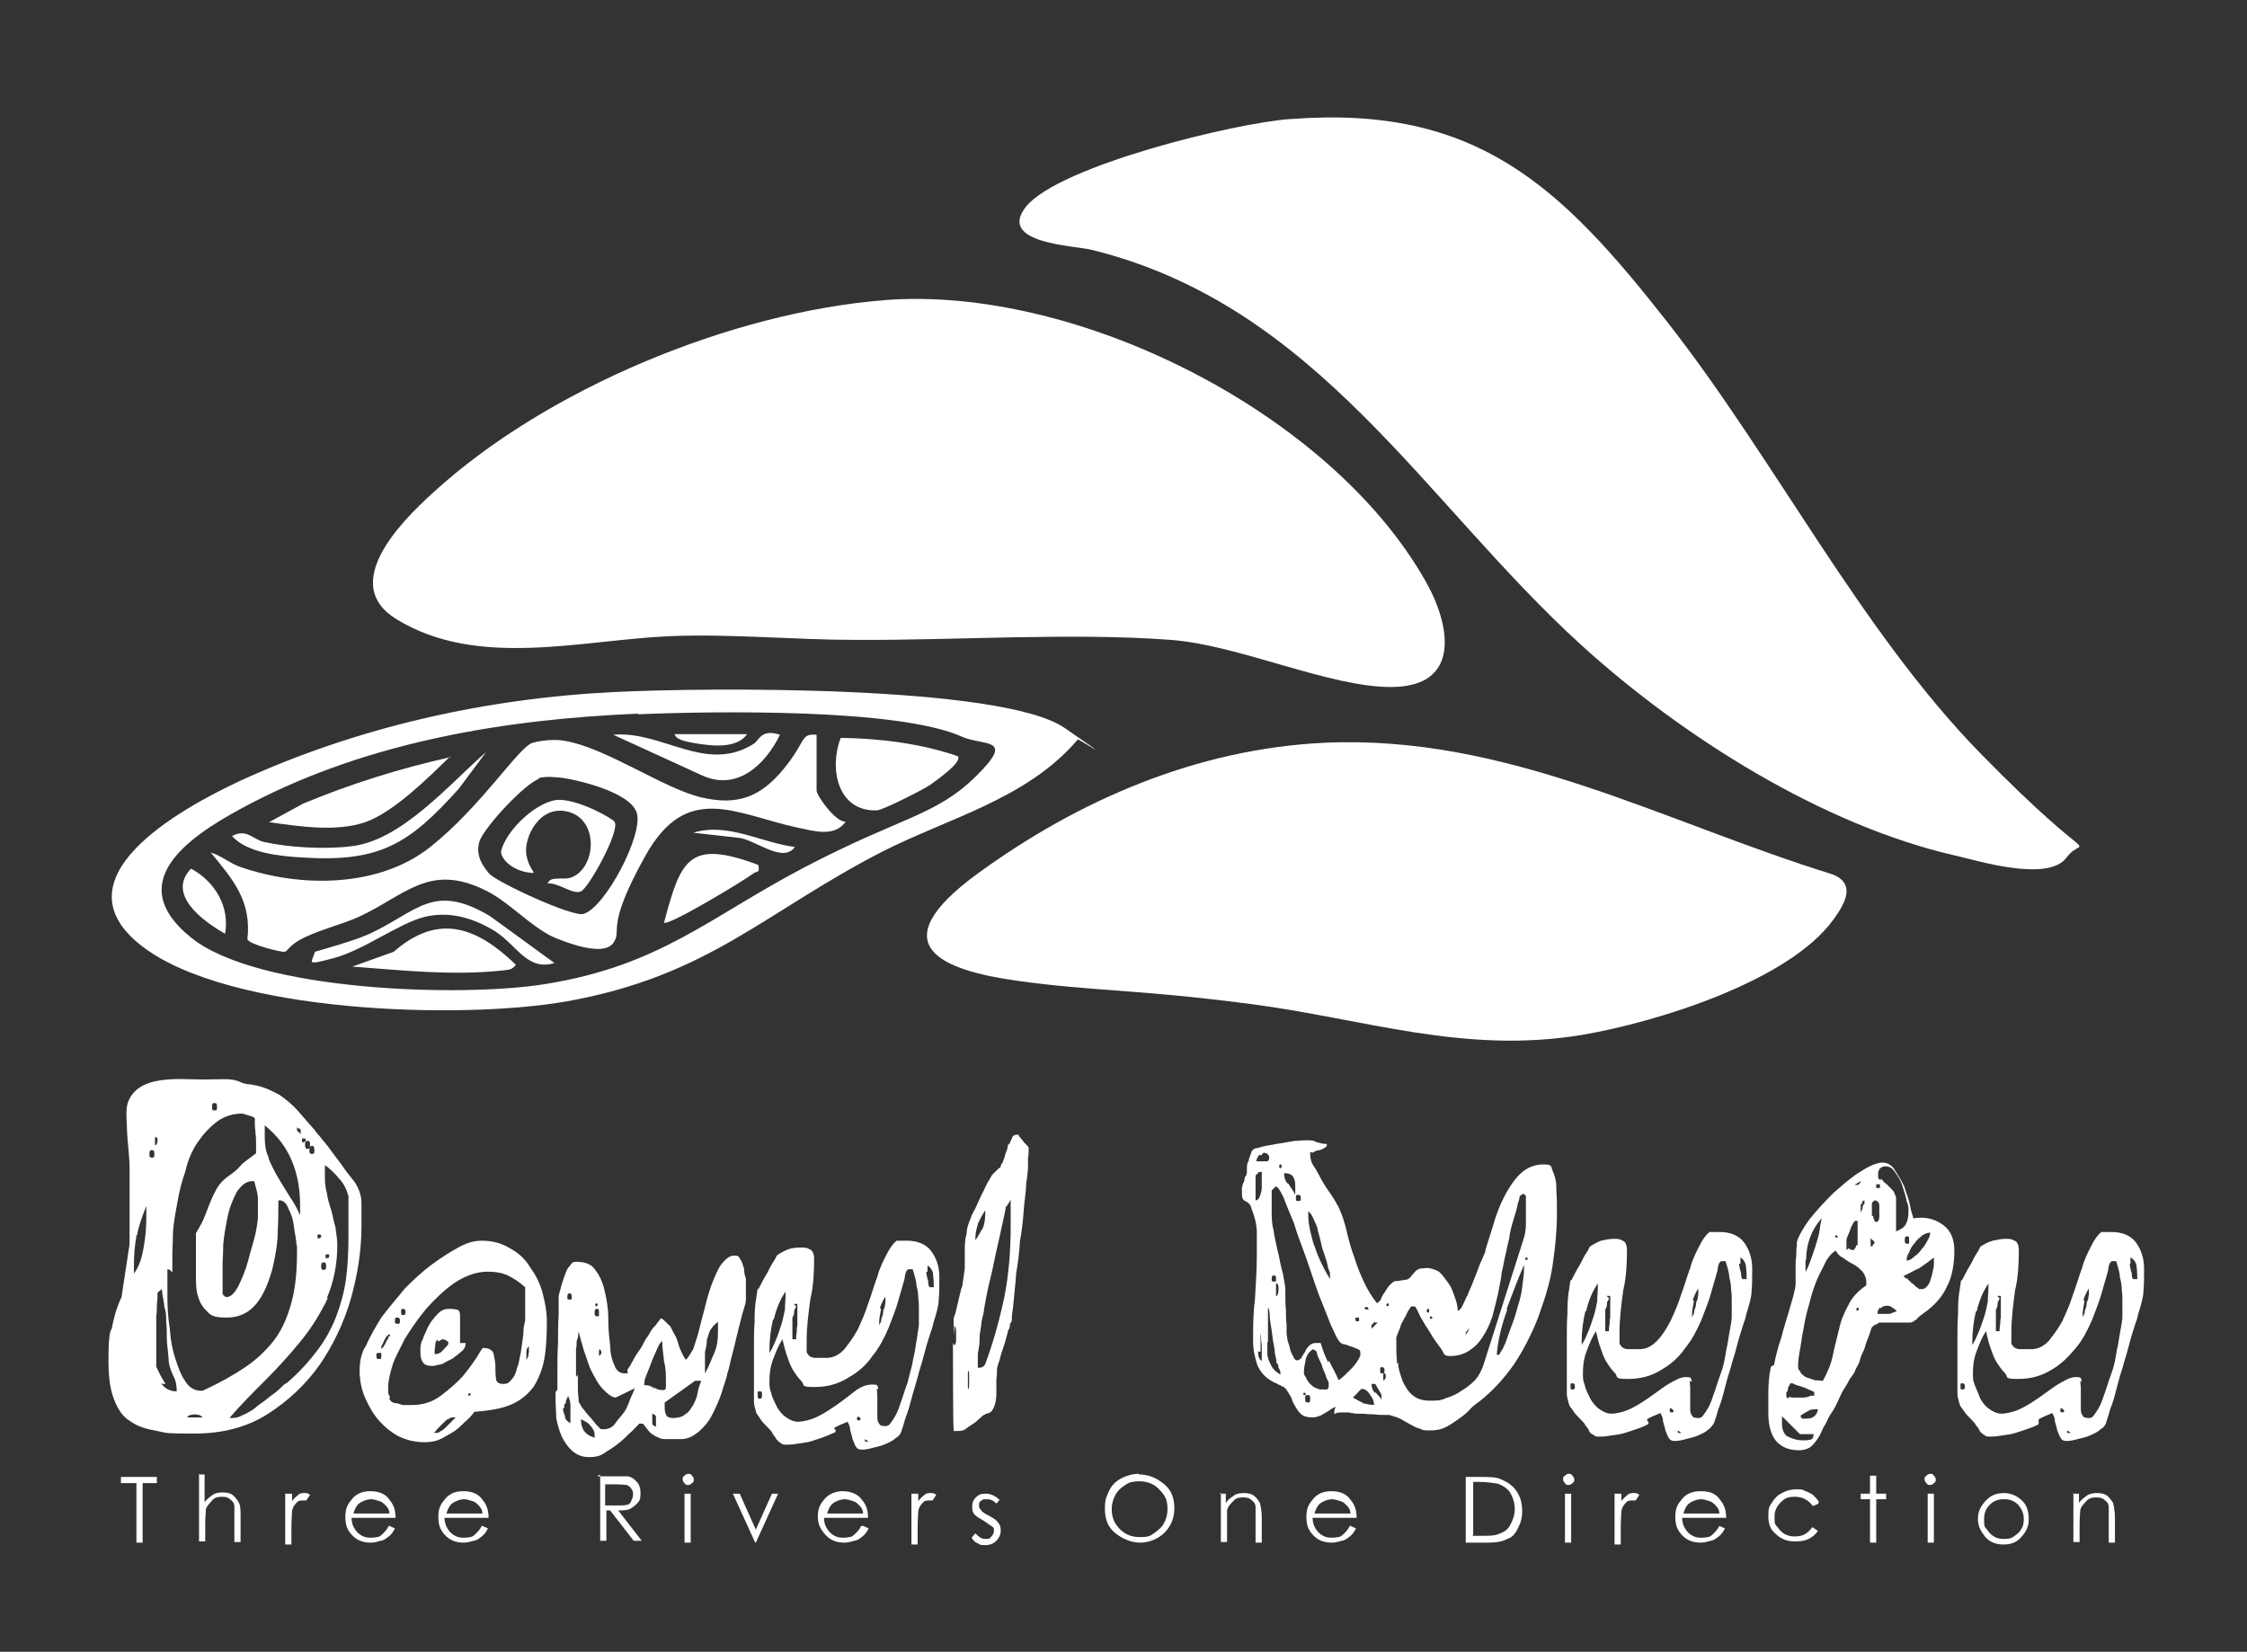 <?xml version="1.0" encoding="UTF-8"?>
<svg id="Layer_1" xmlns="http://www.w3.org/2000/svg" version="1.1" viewBox="0 0 362.4 266.4">
  <rect x="0" y="0" width="362.4" height="266.4" fill="#333333" stroke="none"/>
  <!-- Generator: Adobe Illustrator 29.0.0, SVG Export Plug-In . SVG Version: 2.1.0 Build 186)  -->
  <defs>
    <style>
      .st0 {
        fill: #fff;
      }
    </style>
  </defs>
  <path class="st0" d="M142.7,48.4c30.9-2.4,71.8,18.1,87.2,45.3,4,7,5.9,17-5.4,17.1-10,.1-24.7-6.8-35.7-7.6-16-1.2-34.6.1-50.9,0-9.8,0-19.9-1-29.8-.6-14.3.6-31,5.3-44.1-2.7-9.3-5.6.5-15.6,5.8-20.4,18.3-16.8,48.3-29.2,73-31.1Z"/>
  <path class="st0" d="M208.2,19.2c29.9-2.3,43.5,10.8,60.6,32.6,17.3,22,31.3,50,50.7,69.8s16.8,12.6,13.8,16.7-14.7.4-17.9-.3c-21.5-4.9-44.1-19.2-60.3-33.9-25.5-23.2-42.6-54.8-79-63.8-2.8-.7-15.4-1-10.6-7,5.4-6.6,33.8-13.5,42.6-14.1Z"/>
  <path class="st0" d="M213.5,119.8c29.5-1.4,54.8,12.8,82,21.2,3.9,1.5,2.1,4.7.2,7.3-7.2,10-28.7,16.6-40.5,18.6-19.2,3.2-35.1-2.6-53.7-5s-25-2-37.3-3.7-22.5-5.7-6.4-17.4,35.1-20,55.7-21Z"/>
  <path class="st0" d="M99.4,111.6c13.8-.7,62.1-1.2,72.3,5.8s1.5,1.2,2.1,1.9c-8.2,9.6-20.8,12.6-31.6,18.1-19,9.8-27.9,20-50.8,24.1-17,3-54.5,1.9-68.5-8.9s5.6-21.9,15.9-26.7c19-8.7,39.7-13.3,60.5-14.3ZM102.9,115.1c-21.4.9-43.2,4.5-62.3,14.4-8.4,4.4-21.7,12.1-9.8,21.7,10.7,8.7,43.8,9.7,57.2,7.5,18.6-3,26.4-10.8,41.9-18.9s21-8.2,27.5-14.6,1.3-4.8-2.3-6.4c-10.2-4.6-40.3-4.1-52.2-3.6Z"/>
  <path class="st0" d="M131.7,118.4v9.1c0,.8,3.1,5.2,4.7,5-1.8,2.6-5.2,1.5-7.7,1-10.1-2.2-17.9-7.5-24.6,4.5s-3.6,11.9-5.2,14.1-7.3,0-9.5-.9c-3.8-1.7-7.2-5.7-11.1-7.6-9.1-4.5-12.9.8-20.5,4.3-2.7,1.2-5.7,1.9-8.5,3.2s-2.8,2.3-3.4,2.4-5.7-1.2-6-2c.7-6.2-2.3-9.6-5.9-14,1.7.5,3,1.7,4.7,2.3,9.7,3.4,22.4,3.4,30.7-3.2s14.3-16.2,16.5-16.8,4.4-.5,5.3-.3c6.7,1.2,15.9,7.7,21.9,9.1,5.9,1.4,9.6-.1,13.3-4.6s2.6-5.7,5.3-5.5ZM87,125.6c-2.2.6-9.1,8-9.7,10.2s.5,3.8,1.6,5.1,13.3,7,15.2,6.5c3.5-1,9.7-12.8,8.6-16.3s-10.3-5.5-12.5-5.7-2.3-.1-3.4.1Z"/>
  <path class="st0" d="M154.5,122c.7,1-3.7,4-4.5,4.6-1.2.8-7.7,4.1-8.6,4.1-6.4.2-7.7-6.9-5.8-11.7,6.4.1,12.9.9,19,3Z"/>
  <path class="st0" d="M72.6,122c-3.5,3.4-9.1,9-13.7,10.6s-10.6.7-15.5,0l5.5-3c7.7-3.2,15.7-5.7,23.8-7.5Z"/>
  <path class="st0" d="M56.8,155.9l6.7-2.4c7.2-6.3,13.4-4,19.7,2.1-.6.8-1.1.8-2,.9-8.1.9-16.2,0-24.3-.6Z"/>
  <path class="st0" d="M122.3,139.5c.3,1.4-.3,1-.7,1.3-1.4,1.1-13.8,8.6-14.5,8,2.7-10.2,4-13.5,15.2-9.3Z"/>
  <path class="st0" d="M89.5,155.3c-4.5,1.4-6.1-2.9-9.8-5.2-3.5-2.1-7.3-3.2-11.3-2.2s-9.7,5.3-14.5,6.6-3.6.8-3.1-1c2.7-.8,6-1.7,8.6-2.8,7.9-3.6,10.4-8.5,19.7-2.9l10.3,7.5Z"/>
  <path class="st0" d="M121.5,120c1-.6,1.2-2.5,4.3-1.5-2.4,4.9-7,9.2-12.7,6.5l-14.2-6.5c7.9-.7,14.9,6.3,22.6,1.5Z"/>
  <path class="st0" d="M37.5,134.8c2.3-1.2,3.3.6,5.1,1,4,.9,9.8,1.2,13.9.7,8.2-.8,16-10.1,21.9-15.2l-4.4,5.9c-8,8.9-12.7,11.9-25.2,11.1-3.5-.2-9-.7-11.4-3.5Z"/>
  <path class="st0" d="M36.3,150.6c-3.5-2-9.5-6.3-5.5-10.5,3.8,2,6.3,6.1,5.5,10.5Z"/>
  <path class="st0" d="M128.2,136.6c-2,2.8-6.6-1.4-9.3-1.5l-7.1-.8c5.6-1.7,10.9,1.6,16.4,2.3Z"/>
  <path class="st0" d="M120.5,118.4c-1.7,2.4-5.7,1.9-8.2,1.5s-3.3-.8-3.5-1.5h11.7Z"/>
  <path class="st0" d="M88.4,142.4c.3-1.1,2.4-.5,3.5-.8,4.2-1.3,4.8-9.1,0-10.6s-7.5,4.1-7,6.9,2.2,3.1.2,2.8-4.1-1.7-4.3-3.3c.7-3.5,6.1-8.5,9.5-8.4s8.4,3,8.8,3.5c1,1.4-4,10.4-5.3,11.2s-3.8-1.5-5.6-1.2Z"/>
  <g>
    <g>
      <path class="st0" d="M19.5,239.2v-1h5.8v1h-2.3v9.6h-1v-9.6h-2.5Z"/>
      <path class="st0" d="M32,237.8h1v4.5c.4-.6.9-.9,1.3-1.2.4-.3,1-.4,1.6-.4s1.2.1,1.6.4c.4.3.7.7,1,1.2s.3,1.3.3,2.3v4.1h-1v-5.7c0-.6-.3-.9-.7-1.2-.3-.3-.7-.4-1.3-.4s-1.2.1-1.6.6-.9.9-1,1.5c0,.4-.1,1.2-.1,2.2v2.9h-1v-10.9h0Z"/>
      <path class="st0" d="M46.1,240.9h1v1.2c.3-.4.6-.7,1-1,.3-.3.7-.3,1-.3s.6,0,.9.3l-.6.9h-.6c-.3,0-.7,0-1,.4-.3.3-.6.7-.7,1.3,0,.4-.1,1.3-.1,2.8v2.6h-1v-7.9h0v-.3Z"/>
      <path class="st0" d="M62.8,246.1l.9.4c-.3.6-.6,1-1,1.3-.4.3-.7.6-1.3.7-.4.1-1,.3-1.6.3-1.3,0-2.3-.4-3.1-1.3s-1-1.7-1-2.9.3-1.9.9-2.6c.7-1,1.7-1.5,3.1-1.5s2.5.4,3.2,1.5c.6.7.9,1.6.9,2.8h-7.1c0,.9.3,1.6.9,2.3.6.6,1.3.9,2,.9s.7,0,1.2-.1c.4,0,.7-.3,1-.6.3-.3.6-.6.9-1.2h.3ZM62.8,244.1c0-.6-.3-1-.6-1.3-.3-.3-.6-.6-1-.7s-.9-.3-1.3-.3c-.7,0-1.5.3-2,.7-.4.3-.7.9-.9,1.6h5.8,0Z"/>
      <path class="st0" d="M77.8,246.1l.9.4c-.3.6-.6,1-1,1.3-.4.3-.7.6-1.3.7-.4.1-1,.3-1.6.3-1.3,0-2.3-.4-3.1-1.3s-1-1.7-1-2.9.3-1.9.9-2.6c.7-1,1.7-1.5,3.1-1.5s2.5.4,3.2,1.5c.6.7.9,1.6.9,2.8h-7.1c0,.9.3,1.6.9,2.3.6.6,1.3.9,2,.9s.7,0,1.2-.1c.4,0,.7-.3,1-.6.3-.3.6-.6.9-1.2h.3ZM77.8,244.1c0-.6-.3-1-.6-1.3-.3-.3-.6-.6-1-.7s-.9-.3-1.3-.3c-.7,0-1.5.3-2,.7-.4.3-.7.9-.9,1.6h5.8,0Z"/>
      <path class="st0" d="M96.4,238.1h4.7c.6,0,1.2.4,1.6.9.4.4.6,1,.6,1.7s0,1.2-.4,1.6c-.3.4-.7.7-1.2,1s-1.2.3-2,.3l3.8,4.9h-1.3l-3.8-4.9h-.6v4.9h-1v-10.6h-.3ZM97.6,239.2v3.6h1.9c.7,0,1.3,0,1.6-.1.3,0,.6-.3.7-.6.1-.3.3-.6.3-1s0-.7-.3-1c-.1-.3-.4-.4-.7-.6-.3,0-.9-.1-1.6-.1h-1.9Z"/>
      <path class="st0" d="M111,237.7c.3,0,.4,0,.6.3.1.1.3.3.3.6s0,.4-.3.6c-.1.1-.3.3-.6.3s-.4,0-.6-.3c-.1-.1-.3-.3-.3-.6s0-.4.3-.6c.1-.1.3-.3.6-.3ZM110.4,240.9h1v7.9h-1v-7.9Z"/>
      <path class="st0" d="M118.3,240.9h1l2.6,5.8,2.6-5.8h1l-3.6,7.9h-.1l-3.6-7.9h.1Z"/>
      <path class="st0" d="M139.2,246.1l.9.4c-.3.6-.6,1-1,1.3-.4.3-.7.6-1.3.7-.4.1-1,.3-1.6.3-1.3,0-2.3-.4-3.1-1.3s-1.2-1.7-1.2-2.9.3-1.9.9-2.6c.7-1,1.9-1.5,3.1-1.5s2.5.4,3.2,1.5c.6.7.9,1.6.9,2.8h-7.1c0,.9.3,1.6.9,2.3.6.6,1.3.9,2,.9s.7,0,1.2-.1c.4,0,.7-.3,1-.6.3-.3.6-.6.9-1.2h.4ZM139.2,244.1c0-.6-.3-1-.6-1.3-.3-.3-.6-.6-1-.7s-.9-.3-1.3-.3c-.7,0-1.5.3-2,.7-.4.3-.7.9-.9,1.6h5.8,0Z"/>
      <path class="st0" d="M147.1,240.9h1v1.2c.3-.4.6-.7,1-1,.3-.3.7-.3,1-.3s.6,0,.9.3l-.6.9h-.6c-.3,0-.7,0-1,.4-.3.3-.6.7-.7,1.3,0,.4-.1,1.3-.1,2.8v2.6h-1v-7.9h0v-.3Z"/>
      <path class="st0" d="M161.3,241.8l-.6.7c-.6-.6-1-.7-1.6-.7s-.6,0-.9.3c-.3.1-.3.4-.3.7s0,.4.3.7c.1.3.6.6,1.2.9.7.4,1.3.7,1.6,1.2.3.3.4.7.4,1.3s-.3,1.2-.7,1.6c-.4.4-1,.7-1.7.7s-.9,0-1.3-.3c-.4-.1-.7-.4-1-.9l.6-.7c.6.6,1,.9,1.6.9s.7,0,1-.4c.3-.3.4-.6.4-.9s0-.6-.3-.7c-.1-.1-.6-.4-1.3-.9-.7-.4-1.2-.7-1.5-1s-.4-.7-.4-1.3.1-1,.6-1.5.9-.6,1.6-.6,1.5.3,2.2,1h.1Z"/>
      <path class="st0" d="M183.7,237.8c1.6,0,2.9.6,4.1,1.6s1.6,2.3,1.6,3.9-.6,2.9-1.6,3.9-2.5,1.6-3.9,1.6-2.9-.6-4.1-1.6-1.6-2.3-1.6-3.9.3-2,.7-2.9,1.2-1.6,2-2,1.7-.7,2.8-.7h0ZM183.7,238.9c-.7,0-1.6.1-2.2.6-.7.4-1.3,1-1.6,1.6-.4.7-.6,1.5-.6,2.3,0,1.3.4,2.3,1.3,3.2s1.9,1.3,3.2,1.3,1.6-.1,2.3-.6,1.3-1,1.6-1.6c.4-.7.6-1.5.6-2.3s-.1-1.6-.6-2.3-1-1.2-1.6-1.6c-.7-.4-1.5-.6-2.3-.6h-.1Z"/>
      <path class="st0" d="M196.7,240.9h1v1.5c.4-.6.9-.9,1.3-1.2.4-.3,1-.4,1.6-.4s1.2.1,1.6.4c.4.3.7.7,1,1.2.1.4.3,1.3.3,2.3v4.1h-1v-5.7c0-.6-.3-.9-.7-1.2-.3-.3-.7-.4-1.3-.4s-1.2.1-1.6.6c-.4.4-.9.9-1,1.5v5.1h-1v-7.9h-.1Z"/>
      <path class="st0" d="M217.8,246.1l.9.4c-.3.6-.6,1-1,1.3-.4.3-.7.6-1.3.7-.4.1-1,.3-1.6.3-1.3,0-2.3-.4-3.1-1.3s-1-1.7-1-2.9.3-1.9.9-2.6c.7-1,1.7-1.5,3.1-1.5s2.5.4,3.2,1.5c.6.7.9,1.6.9,2.8h-7.1c0,.9.3,1.6.9,2.3.6.6,1.3.9,2,.9s.7,0,1.2-.1c.4,0,.7-.3,1-.6.3-.3.6-.6.9-1.2h.3ZM217.8,244.1c0-.6-.3-1-.6-1.3-.3-.3-.6-.6-1-.7-.4-.1-.9-.3-1.3-.3-.7,0-1.5.3-2,.7-.4.3-.7.9-.9,1.6h5.8Z"/>
      <path class="st0" d="M236.4,248.8v-10.6h2.2c1.6,0,2.8,0,3.5.4,1,.4,1.9,1,2.5,1.9.6.9.9,1.9.9,3.2s-.3,2-.7,2.8c-.4.9-1,1.5-1.7,1.7-.7.4-1.7.6-3.1.6h-3.5ZM237.4,247.7h1.2c1.5,0,2.5,0,3.1-.3.9-.3,1.5-.7,1.9-1.5s.7-1.5.7-2.5-.3-1.9-.7-2.6-1.2-1.2-2-1.5c-.7-.1-1.7-.3-3.3-.3h-.7v8.6h0Z"/>
      <path class="st0" d="M253,237.7c.3,0,.4,0,.6.3.1.1.3.3.3.6s0,.4-.3.6c-.1.1-.3.3-.6.3s-.4,0-.6-.3c-.1-.1-.3-.3-.3-.6s0-.4.3-.6c.1-.1.3-.3.6-.3ZM252.4,240.9h1v7.9h-1v-7.9Z"/>
      <path class="st0" d="M260.5,240.9h1v1.2c.3-.4.6-.7,1-1,.3-.3.7-.3,1-.3s.6,0,.9.3l-.6.9h-.6c-.3,0-.7,0-1,.4-.3.3-.6.7-.7,1.3,0,.4-.1,1.3-.1,2.8v2.6h-1v-7.9h0v-.3Z"/>
      <path class="st0" d="M277.3,246.1l.9.4c-.3.6-.6,1-1,1.3-.4.3-.7.6-1.3.7-.4.1-1,.3-1.6.3-1.3,0-2.3-.4-3.1-1.3s-1-1.7-1-2.9.3-1.9.9-2.6c.7-1,1.7-1.5,3.2-1.5s2.5.4,3.2,1.5c.6.7.9,1.6.9,2.8h-7.1c0,.9.3,1.6.9,2.3.6.6,1.3.9,2,.9s.7,0,1.2-.1c.4,0,.7-.3,1-.6.3-.3.6-.6.9-1.2h.1ZM277.3,244.1c0-.6-.3-1-.6-1.3-.3-.3-.6-.6-1-.7-.4-.1-.9-.3-1.3-.3-.7,0-1.5.3-2,.7-.4.3-.7.9-.9,1.6h5.8Z"/>
      <path class="st0" d="M293.3,242.5l-.9.4c-.7-.9-1.6-1.5-2.9-1.5s-1.7.3-2.3.9-1,1.3-1,2.3,0,1.2.4,1.6c.3.4.7.9,1.2,1.2.6.3,1,.4,1.7.4,1.2,0,2-.4,2.8-1.5l.9.6c-.4.6-.9,1-1.5,1.3-.6.3-1.3.4-2.2.4-1.3,0-2.3-.4-3.1-1.2-.9-.7-1.2-1.7-1.2-2.9s.1-1.5.6-2.2c.4-.6.9-1.2,1.6-1.5.7-.4,1.5-.6,2.3-.6s1,0,1.5.3c.4.1.9.4,1.2.6.3.3.6.6.9,1h0Z"/>
      <path class="st0" d="M301.6,238h1v2.9h1.6v.9h-1.6v7h-1v-7h-1.5v-.9h1.5v-2.9Z"/>
      <path class="st0" d="M311.3,237.7c.3,0,.4,0,.6.3.1.1.3.3.3.6s0,.4-.3.6c-.1.1-.3.3-.6.3s-.4,0-.6-.3c-.1-.1-.3-.3-.3-.6s0-.4.3-.6c.1-.1.3-.3.6-.3ZM310.9,240.9h1v7.9h-1v-7.9Z"/>
      <path class="st0" d="M323.1,240.8c1.2,0,2.2.4,3.1,1.3.7.7,1,1.7,1,2.9s-.4,2-1.2,2.9-1.7,1.2-2.9,1.2-2.2-.4-2.9-1.2c-.7-.9-1.2-1.7-1.2-2.9s.4-2,1.2-2.9,1.7-1.3,3.1-1.3h-.1ZM323.1,241.8c-.9,0-1.6.3-2.2.9s-.9,1.3-.9,2.3,0,1.2.4,1.6c.3.4.6.9,1.2,1.2.4.3,1,.4,1.6.4s1,0,1.6-.4c.4-.3.9-.6,1.2-1.2.3-.4.4-1,.4-1.6,0-.9-.3-1.6-.9-2.3-.6-.6-1.3-.9-2.2-.9h-.3Z"/>
      <path class="st0" d="M334.3,240.9h1v1.5c.4-.6.9-.9,1.3-1.2.4-.3,1-.4,1.6-.4s1.2.1,1.6.4c.4.3.7.7,1,1.2.1.4.3,1.3.3,2.3v4.1h-1v-5.7c0-.6-.3-.9-.7-1.2-.3-.3-.7-.4-1.3-.4s-1.2.1-1.6.6c-.4.4-.9.9-1,1.5,0,.4-.1,1.2-.1,2.2v2.9h-1v-7.9h0Z"/>
    </g>
    <path class="st0" d="M18,214.4c.3-1.6.7-3.3,1.6-5.2l3.8-25s0-.1.1-.4c0-.1.1-.4.3-.7,0-.3.3-.6.4-.7,0-.3.3-.4.4-.6s.4-.6.7-1.2.7-1,1.2-1.7c.4-.6.7-1.2,1.2-1.7.3-.6.6-.9.7-1.2,1.7-.4,3.3-.7,4.5-1,1.3-.1,2.6-.3,4.2-.3s3.1.1,4.4.4c1.3.3,2.5.9,3.6,1.5,1,.7,2,1.5,2.9,2.5s1.7,2,2.8,3.2c.1.3.6.7,1.2,1.5.6.7,1.3,1.6,2,2.6.7.9,1.3,1.7,1.9,2.6.6.7,1,1.3,1.2,1.5.7,1,1.2,2.2,1.2,3.5v3.8c0,3.8-.6,7.7-1.7,11.6s-2.9,7.6-5.1,10.8c-2.3,3.2-5.1,5.8-8.4,7.9s-7.3,3.1-11.6,3.1-4.4,0-6.1-.4c-1.7-.3-3.2-.7-4.4-1.6-1.2-.7-2-1.9-2.6-3.5-.6-1.5-.9-3.5-.9-6s0-3.8.4-5.4v.4ZM22,199.4c-.3,1.6-.4,3.2-.4,4.8v1.2c.9-1.2,1.3-2.6,1.6-4.4.3-1.7.4-3.2.4-4.7s0-.4,0-.9v-.9c-.6,1.5-1.2,3.1-1.5,4.7h-.1ZM24.1,186.1c0,.4,0,.6.4.6s.4-.1.4-.6-.1-.6-.4-.6-.4.1-.4.6ZM26,223.1c.6.9,1.5,1.3,2.5,1.3,0-.9-.1-1.7-.6-2.6-.4-.9-.7-1.7-.7-2.6-.1-1.3-.3-2.5-.3-3.5s0-1.7-.1-2.6c0-.7,0-1.6-.3-2.3,0-.7-.3-1.7-.4-2.9l-.7.6v.7c0,.4-.1.9-.1,1.5s0,1-.1,1.6v8.1c.4.9.9,1.9,1.5,2.8h-.4ZM25,183.7v.9q0,.1.1.1c.1,0,.3-.3.3-.7s0-.6-.3-.6c0,0-.1,0-.1.1h0ZM27,204.7v4.5c0,1.7.1,3.3.4,5.2.1,1.7.4,3.3.9,4.8s.9,2.6,1.6,3.6c.6,1,1.5,1.5,2.5,1.5h.3c2.8-1.3,5.1-2.6,7-3.9s3.5-2.9,4.7-4.5c1.2-1.7,2-3.6,2.6-5.8.6-2.2.9-4.8.9-7.9s0-.6-.1-1.5c0-.9-.3-1.9-.4-2.9s-.4-2-.9-2.9c-.3-.9-.9-1.3-1.3-1.3h-.3c0,1.2,0,2.9-.1,4.9,0,2-.4,4.2-.9,6.3-.6,2-1.3,3.9-2.5,5.4s-2.8,2.3-4.8,2.3-2.6-.3-3.2-1c-.7-.6-1.2-1.5-1.5-2.5s-.3-2.2-.3-3.3v-6.8c.4-.7.9-1.5,1.2-2.2s.6-1.5.9-2.3c.3-.7.6-1.5,1-2.2.3-.7.9-1.5,1.5-2,0,0,.3-.3.9-.7.6-.4,1.2-.9,1.7-1.5s1.5-1.2,2.5-2v-1.7c0-.4,0-1-.1-1.5,0-.6-.1-1-.1-1.5v-1c-.1,0-.4-.3-1-.4-.4-.1-.9-.3-1-.3-1.5,0-2.9.4-4.1,1.3s-2.2,2-3.1,3.3-1.6,2.9-2,4.7c-.6,1.7-1,3.3-1.3,5.1-.3,1.6-.6,3.2-.7,4.7,0,1.5-.1,2.6-.1,3.6v2.9l-.4-.4ZM30.8,228.2c-.3,0-.6.3-.6.4h2.5s-.3-.3-.6-.4c-.3,0-.6-.1-.6-.1,0,0-.3,0-.6.1h-.1ZM34.2,178.5c0,.4,0,.6.4.6s.4-.1.4-.6-.1-.6-.4-.6-.4.1-.4.6ZM36.1,208.9c0,.1.3.3.4.3.7,0,1.3-.6,1.9-1.7.6-1.2,1.2-2.6,1.6-4.1.4-1.6.9-3.1,1.2-4.4.3-1.5.4-2.3.4-2.8v-2.8c0-.9-.3-1.7-.6-2.9h-.3c-1,0-1.7.6-2.5,1.7-.6,1.2-1.2,2.5-1.5,4.1-.3,1.5-.6,3.1-.7,4.5,0,1.5-.1,2.5-.1,2.9v4.9s0,.3.1.4v-.3ZM52.9,209.3c-1.2,2.5-2.6,4.8-4.4,7s-3.6,4.2-5.7,6.3c-2,2-4.1,4.1-5.8,6.1h.3c.4,0,1,0,1.7-.4.7-.3,1.2-.6,1.7-.9s.7-.6,1.3-1,1.2-.9,1.7-1.3c.6-.4,1.2-.9,1.6-1.3.4-.4.7-.7.9-.7,2-1.7,3.6-3.5,4.9-5.2,1.3-1.7,2.3-3.5,3.1-5.5.7-1.9,1.3-3.9,1.6-6.1.3-2.2.4-4.5.4-7.1v-6.3c-.3-1-.7-2-1.5-2.8-.7-.9-1.5-1.6-2.3-2.2v1.5c0,1,0,1.9.3,2.9.1.9.4,1.9.7,2.8.3,1,.4,1.9.7,2.8.1.9.3,1.9.3,2.9,0,3.2-.6,6-1.7,8.6h0ZM43.3,186.8c.4,1,1,2.2,1.6,3.2.6,1,1.2,2,1.9,3.1.7,1,1.2,2,1.6,2.9v-1.6c0-2.6-.4-4.9-1.3-7.1-.9-2.2-2.3-4.1-4.4-5.8v1.9c0,1,.1,2.2.6,3.2v.3ZM47.9,182.3s0,.1.3.3c.1.1.3.3.3.3h0v-.6s0-.3-.3-.3-.3-.3-.3-.3h0v.6ZM48.7,183.9c0,.3,0,.4.3.3.1,0,.3-.1.3-.3s0-.3-.3-.3-.3,0-.3.3ZM49.2,184.7c0,.4.1.6.4.6s.4-.1.4-.6,0-.7-.4-.7-.4.3-.4.7ZM49.9,185.5c0,.4,0,.6.4.6s.4-.1.4-.6-.1-.7-.4-.7-.4.3-.4.7ZM51.2,199.4c0,.3,0,.4.3.3.1,0,.3-.1.3-.3s0-.3-.3-.3-.3,0-.3.3ZM51.8,204.2c0,.4,0,.6.4.6s.4-.1.4-.6-.1-.6-.4-.6-.4.1-.4.6ZM52.5,202.6c0,.3,0,.4.3.3.1,0,.3,0,.3-.3s0-.3-.3-.3-.3,0-.3.3Z"/>
    <path class="st0" d="M58.9,217.3c.7-1.6,1.6-3.2,2.6-4.8,1.2-1.6,2.5-3.1,3.8-4.7,1.5-1.5,2.9-2.8,4.4-3.9s2.9-2,4.4-2.8,2.6-1,3.6-1c1.7,0,3.2.4,4.5,1.2,1.3.7,2.5,1.7,3.3,3.1.9,1.2,1.6,2.6,2,4.1.4,1.5.7,3.1.7,4.5,0,2.3-.1,4.4-.4,6.1s-.9,3.2-1.7,4.5c-.9,1.2-2,2.2-3.6,2.9s-3.5,1-6,1.2c-.4.6-1,1.2-1.6,1.7-.6.6-1.2,1.2-1.9,1.6-.7.4-1.5.9-2.2,1.2-.7.3-1.6.4-2.3.4-1.5,0-2.8-.3-4.1-.9-1.2-.6-2.3-1.5-3.2-2.5-.9-1-1.6-2.2-2.2-3.5s-.9-2.6-1-4.1c0-1.3,0-2.8.9-4.4ZM60.7,218.6c0,.3,0,.6.4.6s.4-.1.4-.6,0-.4-.4-.4-.4.1-.4.4ZM62.1,215.9c-.3.6-.4,1-.6,1.2v.6s0-.3.3-.4c.1-.3.3-.4.4-.7s.3-.6.4-.7c0-.3.1-.4.3-.4v-.3h0c-.3,0-.7.4-.9,1h0ZM62.8,225.6c.1.3.4.6.9.7.3,0,.7.1,1.2.3h1.5c1.7,0,3.2-.4,4.7-1.5,1.3-1,2.5-2,3.5-3.1,1-1.2,1.7-2.2,2.3-3.1.6-1,.9-1.5,1-1.5.9,0,1.5.3,1.7.9.1.6.3,1.3.3,2s0,1.5.1,2c0,.6.4.9,1.2.9s.9-.3,1.3-.7c.4-.4.7-1,.9-1.9.3-.7.4-1.6.6-2.5.1-.9.3-1.9.4-2.8,0-.9.1-1.6.3-2.3v-5.4c-1-.9-2-1.5-2.8-1.9-.9-.4-1.9-.6-3.2-.6s-2.5.3-3.8.9c-1.3.6-2.5,1.5-3.6,2.5s-2.3,2.2-3.3,3.5-1.9,2.6-2.8,4.1c-.7,1.5-1.5,2.8-1.9,4.1-.4,1.3-.7,2.6-.7,3.6s0,1,.3,1.5h0ZM63.7,213.1c0,.3,0,.4.4.4s.4-.1.4-.4,0-.6-.4-.6-.4.1-.4.6ZM64.7,211.7c0,.3,0,.4.3.4s.4-.1.4-.4,0-.6-.4-.6-.3.1-.3.6ZM68.2,215.9c.3-.7.6-1.5,1-2.2s.9-1.3,1.5-1.9c.6-.6,1.2-.7,1.7-.7s.7,0,1.2.1c.4,0,.6.4.6.9v4.5h.9c0,.4-.1.9-.6,1.3-.4.4-.9.7-1.5,1.2-.6.3-1.2.6-1.7.9-.6.1-1.2.3-1.5.3-.7,0-1.3-.1-1.6-.6-.3-.4-.4-1-.4-1.7s0-1.2.3-1.9h.1ZM70.5,216c-.1.3-.3.4-.3.9s-.1.6-.1.9v.6c.4,0,.9-.1,1.3-.6.4-.4.7-.7.9-1v-.3c0-.1,0,0,0-.1,0,0-.3-.1-.4-.3-.3,0-.4-.1-.4-.1-.1,0-.4,0-.6.3h-.3ZM72.4,228.8c-.3.1-.6.4-.9.7-.3.3-.6.6-.9.9-.3.3-.4.6-.7.7h.3c.3,0,.6,0,.9-.3.3-.1.6-.4.9-.7.3-.3.6-.6.9-.9.3-.3.4-.4.6-.6h-.3c-.3,0-.6,0-.9.3h.1ZM75.8,224.7c-.1,0-.3,0-.3.3,0,0,0,.1.1.1,0,0,.1,0,.3-.1,0-.1,0-.3-.1-.3ZM84.9,217.9v1.6s0-.3.3-.7c0-.4.1-.6.1-.7v-1c-.3.3-.4.6-.4.9Z"/>
    <path class="st0" d="M89.9,224v-2.9c0-1.5,0-2.9.1-4.5,0-1.6,0-3.1.1-4.5v-2.9c0-.3.1-.7.3-1.3.1-.6.4-1.3.6-2,.3-.7.4-1.3.9-1.7.3-.6.6-.7,1-.7,1.5,0,2.5.4,3.1,1.3.7.9,1.2,2,1.5,3.3.3,1.3.6,2.8.6,4.4s.1,2.9.3,4.4c0,1.3.3,2.5.7,3.3.3.9.9,1.3,1.7,1.3s.3-.1.4-.6c.3-.4.6-.9.9-1.5.3-.6.7-1.2,1.2-1.9s.7-1.5,1.2-2c.4-.7.7-1.3,1.2-1.7.4-.6.7-.9.9-1.2.6.3,1,.9,1.5,1.3.3.6.6,1.2.9,1.7.3.6.4,1.3.7,2s.6,1.3.9,1.7c.4-.3.7-.9,1.2-1.7.3-1,.7-2,1-3.3.3-1.3.7-2.6,1-3.9.4-1.5.7-2.6,1.2-3.8s.9-2.2,1.5-2.9,1.2-1.2,1.9-1.2.7.1,1,.6c.3.4.4.9.6,1.5,0,.6.1,1,.3,1.6v3.5c0,.4-.3,1.3-.6,2.3-.3,1.2-.6,2.3-.9,3.6-.3,1.3-.6,2.5-.9,3.6-.3,1.2-.4,1.9-.6,2.3-.1.9-.6,1.9-.9,3.1-.4,1.2-.9,2.3-1.5,3.5-.6,1.2-1.3,2-2.2,2.8-.9.7-1.7,1.2-2.9,1.2h-2.2c-.6,0-1,0-1.5-.3-.4-.1-.7-.4-1.2-.7-.3-.3-.7-.9-1.2-1.5h-.6c-.4.4-.9,1-1.6,1.6-.6.6-1.2,1.2-1.9,1.7-.7.6-1.5,1-2.2,1.5s-1.6.6-2.3.6c-1.2,0-2-.3-2.8-1-.7-.6-1.3-1.5-1.7-2.3-.4-1-.7-1.9-.9-3.1,0-1-.1-2-.1-2.9v-1.2h0l.3-.4ZM90.8,227.1c0,.1,0,.6.3,1.2,0,.6.4,1,.9,1.2v-2.9c0-.4-.1-.9-.4-1.5,0,0,0,.3-.3.7,0,.4-.1.7-.3.7v.6h-.1ZM91.5,209.2c0,.3,0,.4.4.4s.3-.1.3-.4,0-.6-.3-.6-.4.1-.4.6ZM93.2,221.7v1.9c0,.6,0,1.2.1,1.7,0,.6,0,.9.3,1.2,0,.1.3.6.6.9.3.4.7.9,1,1.2.4.4.7.9,1,1.2s.6.6.7.7h.6c.6,0,1.3-.3,1.7-.9s1-1.2,1.5-1.9.7-1.5,1-2.2.6-1.3.7-1.6l-3.1,1.5s-.3,0-.4-.1c-.3,0-.4-.3-.6-.3-.9-.7-1.6-1.5-2-2.2-.4-.7-.9-1.6-1.2-2.3-.3-.9-.6-1.7-.9-2.6-.3-1-.6-2-.9-3.2,0,.6-.1,1.2-.3,1.6,0,.4,0,.9-.1,1.3v4.4h.1ZM95.9,232v-.6c0-.6-.3-1-.7-1.5s-.9-.7-1.5-1h0c0,1.6.7,2.5,2,2.9h.1ZM95.9,211.7c0,.3,0,.6.4.6s.3-.1.3-.6,0-.6-.3-.6-.4.1-.4.6ZM96,210.5q0,.3.3.1s.1,0,.1-.1c0,0,0-.1-.1-.3-.1,0-.3,0-.3.3ZM96.6,218.2c0,.4,0,.6.1.4.1,0,.3-.3.3-.4s0-.4-.3-.6c0,0-.1,0-.1.6ZM105.3,223.6c.4.4,1,.6,1.5.6s.6-.1.6-.6v-.7c0-1.2,0-2.2-.3-3.3-.1-1.2-.3-2.2-.3-3.3-.1,0-.4.3-.7,1s-.7,1.5-1,2.3-.6,1.6-.9,2.3c-.3.7-.3,1.2-.3,1.5.6,0,1.2.1,1.6.6v-.3ZM105.2,229.5c0,.3.1.4.6.6v-1.5c0-.3-.1-.4-.6-.6v1.6h0ZM107.3,228.1c.1.3.6.6,1.2.6s1.5-.1,2-.6c.6-.3.9-.9,1.3-1.5.3-.6.6-1.2.7-1.9s.4-1.5.6-2h-1l-4.9,3.5v.6c0,.6,0,1,.3,1.5h-.1ZM114.6,214.4c-.3.6-.4,1.2-.6,1.7,0,.6-.1,1.3-.3,1.9v3.5c.6-1,1-2.2,1.5-3.3s.6-2.3.6-3.6,0-.4,0-.7v-.7c-.4.3-.9.7-1.2,1.3Z"/>
    <path class="st0" d="M134.7,231c-.9.4-1.6.7-2.5,1-.9.3-1.7.6-2.6.7s-1.7.3-2.5.3-.9,0-1.2-.3c-.3-.1-.4-.3-.7-.6-.1-.3-.3-.4-.6-.9-.1-.3-.4-.6-.7-.9-.6-.6-1-1-1.3-1.5s-.6-.7-.7-1.2-.3-.9-.3-1.5v-9.3c0-1.2,0-2.3.1-3.5,0-1.2,0-2.6.3-4.1,0,0,0-.3.1-.7,0-.4.1-.7.3-.7,0-.1.3-.6.6-1.2.3-.6.6-1,.9-1.6.3-.6.6-1.2.9-1.6.3-.4.4-.9.6-1,.6-.4,1.2-.7,1.7-.9s1.3-.3,2-.3,1,0,1.5.3c.4.1.7.7.7,1.5,0,2.2-.1,4.4-.6,6.5-.3,2.2-.6,4.5-.6,6.7v1.9c.3.6.7.9,1.5.9h1.7c1,0,1.9-.4,2.8-1.3.7-.9,1.5-1.9,2.2-3.2.6-1.3,1.2-2.6,1.7-4.2.6-1.6,1-3.1,1.5-4.4.4-1.5,1-2.6,1.5-3.6s1-1.7,1.6-2.2h1.7c1.7,0,3.1.6,3.9,1.7.9,1.2,1.3,2.6,1.3,4.2s0,2.6-.1,3.6c0,1-.4,2.3-.9,3.9,0,.4-.3,1-.6,2-.3.9-.6,1.9-.9,3.1s-.7,2.3-1,3.5c-.3,1.2-.7,2.3-1,3.5-.3,1.2-.6,2.2-.9,2.9-.3.9-.4,1.5-.6,1.9-.1.6-.4,1.2-1,1.5-.4.4-1,.7-1.7,1-.6.3-1.3.4-2,.6s-1.3.3-1.7.3-.7,0-1-.4-.4-.9-.6-1.3c-.1-.6-.3-1-.4-1.6,0-.6-.3-.9-.4-1.2-.7.3-1.5.6-2.2,1l.3.4ZM122.2,225c0,.3,0,.6.3.6s.4-.1.4-.6,0-.6-.4-.6-.3.1-.3.6ZM141.4,224c0,.3.1.7.1,1.2v3.2c0,.4,0,.9.3,1.2.1.3.4.4,1,.4s.7-.3,1.2-1,.9-1.6,1.2-2.6c.4-1,.7-2.2,1.2-3.5.3-1.3.7-2.5.9-3.8.3-1.2.4-2.3.6-3.3.1-1,.3-1.7.3-2.2v-2.3c0-.7,0-1.3-.1-2,0-.6-.1-1.3-.3-2,0-.7-.3-1.6-.6-2.6h-.6c-.3,0-.6.4-.7,1.5-.3,1-.6,2.2-1,3.5-.4,1.5-1,2.9-1.6,4.5-.7,1.6-1.5,3.2-2.6,4.5-1,1.5-2.3,2.6-3.9,3.5-1.6,1-3.3,1.5-5.5,1.5s-1.5-.3-2-.9c-.6-.6-1-1.2-1.5-2-.4-.7-.7-1.6-1-2.5-.3-.9-.4-1.6-.6-2.3-.6.9-1,1.9-1.5,3.2s-.6,2.5-.6,3.5,0,1.2.3,2c.1.7.6,1.5.9,2.2.4.7.9,1.3,1.5,1.7s1.2.7,1.9.7,2.2-.3,3.3-.9c1.2-.6,2.2-1.3,3.2-2s2-1.5,2.9-2.2c.9-.6,1.7-.9,2.6-.9s.7.1.9.4v.4ZM124.7,212.7c-.4,1.7-.6,3.3-.6,4.9v.6c.4-.6.7-1.3,1-2s.6-1.6.9-2.5c.3-.9.4-1.7.6-2.5,0-.9.1-1.6.1-2.2v-.7c-.9,1.3-1.5,2.8-1.9,4.5h-.1ZM128.4,210.6s0,.3-.3.7c0,.6-.1.9-.3,1.2v3.5h.6v-.3c0-.1,0-.4.1-.9,0-.3,0-.7.1-1v-3.5h-.6l.3.3ZM138.2,228.8q0,.3.3.3c.1,0,.3-.1.3-.3,0,0,0-.1-.3-.3-.1,0-.3,0-.3.3ZM139.5,232.5h.6l-.6-.4v.4ZM142.1,211.1c-.1.7-.3,1.5-.3,2s0,.3,0,.4v.4s0-.4.3-.7c0-.4.1-.7.3-1.2,0-.4.1-.9.3-1.2,0-.4.1-.6.1-.7v-1c-.4.6-.7,1.3-.9,1.9h.1ZM149.4,205.1c0,.4.1.9.3,1.5,0,.6.1,1,.3,1h.6c0-.4,0-1.2-.1-1.9,0-.7-.4-1.3-.9-1.6v1h-.1Z"/>
    <path class="st0" d="M153.8,217.2s.1-.3.3-.4c0-.3.1-.4.1-.4v-1.3c0-.6,0-1-.3-1.3v1.5c0-.1-.1-.6-.1-1.2v-1.3s0-.4.3-1c.1-.6.3-1.2.4-1.7.1-.6.3-1.2.4-1.7.1-.6.3-.9.3-1,.1-.9.3-1.9.4-2.8v-2.8c0-.9,0-1.9.3-2.8,0-.9.3-1.7.7-2.6,0-.3.3-.7.7-1.5.3-.7.7-1.5,1-2.2.4-.7.7-1.5,1-2s.6-1,.7-1.2l.3-.3c.1-.1.3-.3.4-.4.1-.1.3-.3.4-.4.1,0,.3-.1.3-.3,0,0,0-.3.3-.6.1-.3.3-.7.4-1.2.1-.4.3-.7.4-1.2,0-.3.1-.6.3-.6,0-.1.3-.6.4-.9.1-.4.4-.6.9-.6s0,0,.3.3.3.4.6.7c.1.3.4.4.6.7.1.1.3.3.3.4v.6c0,.3,0,.6-.1.9v1.5c0,.6-.1,1.6-.3,2.8,0,1.3-.3,2.8-.4,4.4-.1,1.6-.3,3.2-.6,4.9-.1,1.7-.3,3.5-.6,5.1-.1,1.6-.3,3.1-.4,4.4-.1,1.3-.3,2.2-.3,2.8s0,.6-.3,1c0,.4-.1.9-.3,1,0,.1-.1.6-.3,1.2-.1.6-.4,1.3-.6,2-.3.7-.4,1.5-.6,2s-.3,1-.3,1.2c0,.3,0,.9-.1,1.6v2.2c0,.7-.1,1.5-.3,2s-.4,1-.9,1.2c-.6.1-1,.4-1.3.7-.4.3-.7.7-1.2,1s-.9.6-1.3.9c-.4.3-1,.3-1.6.3s-.1,0-.3-.1v-.3c-.1,0-.1-13.8-.1-13.8l.6,1-.7-.3ZM156.1,221.4v2.3c0,.3,0,.4.1.3,0,0,.1-.3.1-.6v-1.7c0-.3,0-.4-.1-.6,0,0-.1,0-.1.3ZM157.7,197.5c-.3.9-.4,1.7-.4,2.5h0c.4-.4.7-1.2,1.2-1.9.3-.7.4-1.6.4-2.3s0,0,0-.3v-.3c-.4.6-.9,1.5-1.2,2.2h0ZM162.2,194.8s-.1.7-.4,2c-.3,1.3-.6,2.8-1,4.5-.4,1.7-.7,3.5-1.2,5.4-.4,1.7-.7,3.3-.9,4.5,0,.6-.3,1.3-.4,2,0,.7-.3,1.6-.3,2.5s-.1,1.7-.3,2.6v2.3c.6,0,.9-.1,1.2-.6,1.3-3.5,2.3-7.1,3.1-10.9.7-3.6,1-7.4,1-11.2v-4.4l-.6,1h-.1Z"/>
    <path class="st0" d="M215.4,226.9c-.4.1-.7.4-1.2.7s-.7.4-1.2.7c-.4.1-.7.3-1.3.3s-1.3-.1-1.7-.4c-.4-.3-.7-.7-1-1.2s-.6-1-.7-1.5c-.3-.6-.6-1-.9-1.5,0,0-.1,0-.3-.3-.1,0-.4-.1-.6-.3-.1,0-.4-.1-.6-.3-.1,0-.3,0-.3-.1-1.5-.7-2.3-1.7-2.8-2.8-.4-1.2-.7-2.5-.7-3.9,0-2.2,0-4.5.3-6.7.1-2.2.3-4.5.3-6.8v-4.1c0-1.3-.4-2.6-.9-3.9,0-.3-.3-.6-.4-.7-.1-.1-.3-.3-.6-.4-.1,0-.3-.3-.4-.4,0-.1-.1-.4-.1-.7v-1s0-.1.1-.4c0-.3.3-.6.3-.9s.1-.6.3-.7c0-.3.1-.4.1-.4v-.7c0-.4,0-.9.3-1.3,0-.4.3-.9.4-1.3.1-.4.4-.6.7-.7.4,0,1-.3,1.7-.4s1.5-.3,2.3-.4c.7-.1,1.6-.3,2.3-.4.7,0,1.3-.1,1.9-.1s1.2,0,1.6.3c.4.1,1,.3,1.7.3,0,.3,0,.4-.3.6-.3.1-.4.3-.9.4-.3,0-.6.1-.9.3s-.4,0-.6,0h0c0,.9.1,1.6.6,2.3s.9,1.6,1.3,2.3,1,1.6,1.5,2.3.9,1.5,1.2,2c.6,1.3,1,2.6,1.3,3.9.3,1.3.7,2.8,1.2,4.1.4,1.3.9,2.6,1.5,3.9s1.3,2.5,2.2,3.6c.3-.3.6-.4.7-.9.1-.3.4-.7.6-1s.4-.7.7-1,.6-.6.9-.7h.3c.1,0,.4,0,.6-.1.3,0,.4,0,.6-.1h.3c.4-.1.7-.4.9-.7s.4-.4.6-.7c.1-.1.4-.3.7-.4.3,0,.7-.1,1.2-.1s1.5.3,2,.7c.6.6,1,1.2,1.5,1.9s.7,1.5,1,2.3.4,1.5.4,2c.4-.1.7-.6,1-1.3.3-.6.4-1,.6-1.2.1-.4.4-1,.7-1.7s.6-1.6.9-2.3c.3-.9.6-1.5.9-2.2.3-.6.4-1,.4-1.2.3-1,.7-2.2,1.2-3.8.4-1.5,1-3.1,1.7-4.5s1.6-2.8,2.6-3.8c1-1,2.3-1.6,3.8-1.6s1.2.3,1.5,1,.6,1.6.6,2.5.1,1.9.1,2.8v1.9c0,2.6-.3,5.4-.7,8.1-.4,2.8-1.3,5.5-2.3,8.3-1,2.6-2.3,5.2-3.9,7.6-1.6,2.3-3.5,4.4-5.7,6.1-.6.4-1.2.9-1.7,1.5-.6.6-1.2,1-1.9,1.5-.6.4-1.3.9-2,1.2s-1.5.4-2.2.4-1.3,0-1.7-.3c-.6-.1-1-.4-1.6-.7s-1-.6-1.6-.9c-.6-.3-1.2-.4-1.7-.6h-.9c-.4,0-1,0-1.6-.1-.6,0-1,0-1.6-.1h-1.2c-.1,0-.4,0-.6-.1-.3,0-.4,0-.6-.1h-1.2c-.4,0-.9,0-1.2.3v-.6ZM203.1,186.2c-.1.3-.3.4-.4.7,0,.3-.1.3-.1.4h1.7c.3,0,.4-.3.4-.7h0c0-.3-.3-.4-.4-.6-.3,0-.4-.1-.4-.1,0,0-.3,0-.4.4h-.3ZM202.9,189.3c-.3,0-.4.3-.4.4v3.9c.3,0,.6-.3.7-.7s.3-.7.3-1.3v-2.6c-.1,0-.4,0-.7.1h.1ZM202.9,217.9c0,.7.1,1.3.6,1.6v-1.9c0-.4,0-.9-.1-1.3,0-.4,0-.9-.1-1.3v-.9,3.9h-.3ZM204.4,216.3v2c0,.6.3,1.3.6,1.9.3.6.7,1,1.5,1.5h0v-.4s0-.3-.3-.7c0-.4-.1-.7-.3-.7,0-.3-.1-.9-.3-1.7,0-.9-.3-1.7-.4-2.8-.1-1-.3-1.9-.4-2.8,0-.9-.1-1.5-.3-1.7v5.7h0ZM214.3,219.4c.6,1.2,1.2,2.2,1.6,3.2.6-.4,1.2-1,1.9-1.7s1.3-1.5,1.6-2.3v-.3c0-.3,0-.6-.4-.7-.3-.1-.6-.3-1-.4-.4-.1-.7-.3-1.2-.4-.4,0-.7-.3-.9-.6-.3-.4-.7-1.3-1.3-2.6-.6-1.5-1.2-3.1-1.9-4.8-.7-1.9-1.3-3.8-2-5.8s-1.5-3.9-2-5.7c-.7-1.7-1.3-3.1-1.7-4.2-.6-1.2-.9-1.7-1.2-1.7s0,0-.1,0c0,0-.1,0-.3.3,0,0-.1.1-.3.3v3.2c0,1,0,2.2.3,3.2.1,1,.4,2,.6,3.1.3,1,.4,2,.7,3.1.3,1,.4,2,.6,3.1v1.3c0,.7,0,1.5.1,2.3,0,.9,0,1.6.1,2.3v1.3c0,.1,0,.4.1.9,0,.4.3,1,.4,1.5.1.6.3,1,.6,1.5.1.4.4.6.6.6s.4-.1.7-.4c.1-.3.4-.7.6-1,.1-.4.4-.7.7-1s.6-.4,1-.4.3,0,.4,0h.4c.3,1,.7,2.2,1.3,3.3h-.1ZM205.1,206.3c0,.3,0,.4.4.4s.3-.1.3-.4,0-.6-.3-.6-.4.1-.4.6ZM205.8,207.4v1.5c0,.1,0,.3.1.1.1,0,.3-.4.3-1s0-.9-.3-1h-.1v.4ZM206.3,188.1c0,.1,0,.3.3.3,0,0,.1,0,.1-.3s0-.1-.1-.3c-.1,0-.3,0-.3.3ZM207.9,191.1c.3.4.7,1,1,1.6v-1.2c0-.6,0-1.2-.3-1.6-.1-.4-.7-.7-1.5-.7,0,.6.1,1.2.6,1.7h.1ZM209,193.3c0,.3,0,.4.4.4s.4-.1.4-.4,0-.6-.4-.6-.4.1-.4.6ZM210.2,224.7c0,.1,0,.3.1.3s.3,0,.3-.1c0,0,0-.3-.3-.3,0,0-.1,0-.1.3h0ZM210.6,222.1c.1.4.4.7.6,1,.3.3.6.6.9.7s.6.3.9.3h.9c.3,0,.4-.3.4-.7v-.3c0-.3-.3-.6-.4-1-.1-.4-.4-1-.6-1.5-.1-.6-.4-1-.6-1.5s-.3-.7-.3-.9c0-.3-.3-.4-.6-.6-.6.3-1,.9-1.2,1.6-.1.7-.3,1.3-.3,1.9s0,.6.3,1h0ZM210.5,225.6c0,.3,0,.6.4.6s.4-.1.4-.6,0-.6-.4-.6-.4.1-.4.6ZM211.2,198.1c.3,1,.4,2,.9,3.1.3,1,.7,1.9,1.2,2.9.4.9.9,1.6,1.2,2.2v-1c0-.1-.3-.6-.4-1.3-.1-.6-.4-1.3-.6-2-.3-.7-.4-1.5-.6-2.2s-.3-1.2-.4-1.5c0-.4-.3-.9-.6-1.6-.3-.7-.6-1.2-.9-1.3v.3c0,.7,0,1.6.3,2.6h0ZM219.7,226.3c.6.1,1.3.3,1.9.3,0-.4-.1-1-.6-1.6-.4-.7-.9-1-1.3-1s0,0-.1,0c0,0-.4.3-.7.7-.4.4-.6.6-.7.7.6.3,1,.6,1.7.9h-.1ZM218.6,212.8c0,.1,0,.3.3.3s.3,0,.3-.3,0-.3-.3-.3-.3,0-.3.3ZM220.1,210.9c0,.1,0,.3.3.3s.3,0,.3-.1c0,0,0-.3-.3-.3s-.3,0-.3.3h0ZM221.8,224.5c.3.4.7.7,1,1.2v-.6c0-.3-.3-.7-.6-1.2-.3-.6-.4-.7-.4-.7h-.6c0,.4.1,1,.6,1.5h0ZM221.8,213.1l-.3.3s-.1.1-.3.3v.6l1-1h-.6.1ZM222.6,221.1c0,.3,0,.4.3.4s.4-.1.4-.4,0-.6-.4-.6-.3.1-.3.6ZM223.1,221.7v.9s0,.1.1,0c.1,0,.3-.3.3-.6s0-.4-.3-.6h-.1v.3ZM223.6,210.5q0,.3.3.1s.1,0,.1-.1c0,0,0-.1-.1-.3-.1,0-.3,0-.3.3ZM225.5,219.8c0,1,.4,2,.7,2.9.4.9.9,1.7,1.6,2.3.7.6,1.6.9,2.8.9s1.7,0,2.6-.4c.9-.3,1.7-.6,2.5-1.2.7-.4,1.5-1,2.2-1.7.6-.7,1-1.5,1.3-2.3l6.5-20.4c.3-.9.4-1.7.4-2.6v-4.4l-.4-.4-.6.4s0,.4-.3,1.2c-.1.7-.4,1.6-.7,2.6s-.6,2-.7,3.1c-.3,1-.4,1.9-.6,2.6s-.3,1.7-.6,2.8c-.1,1.2-.4,2.3-.6,3.5-.3,1.2-.6,2.5-.9,3.6-.4,1.2-.9,2.3-1.5,3.2-.6,1-1.3,1.7-2.2,2.3-.9.6-1.9.9-3.1.9s-.9-.4-1.5-1.2-1.2-1.6-1.7-2.5c-.6-.9-1.2-1.9-1.6-2.6-.4-.9-.7-1.5-.9-1.7h-.6s-.1.1-.4.6c-.3.4-.4.9-.7,1.3-.3.6-.6,1-.7,1.6-.3.6-.4,1-.6,1.5v.9c0,.9,0,1.9.1,2.9v.4ZM230.1,211.4c0,.1,0,.3.3.3,0,0,.1,0,.1-.3s0-.3-.1-.3-.3,0-.3.3ZM230.6,212.4c0,.1,0,.3.1.3s.3,0,.3-.1,0-.3-.3-.3c0,0-.1,0-.1.3h0ZM236.4,214.7v.6l.6-1c-.1,0-.4.3-.6.6h0ZM243.1,211.2c-.9,2.5-1.5,4.8-1.7,7.3h.4s.1-.3.4-.7c.3-.4.4-.9.6-1.2.3-.9.6-1.7,1-2.8.4-1,.7-2,1-3.1.3-1,.6-2,.7-3.1.1-1,.3-2,.3-2.9v-.7c-1,2.3-1.9,4.7-2.8,7.1ZM246,202.9c0,.1,0,.3.1.3s.3,0,.3-.1,0-.3-.3-.3c0,0-.1,0-.1.3h0Z"/>
    <path class="st0" d="M265.8,229.7c-.7.4-1.6.7-2.5,1-.9.3-1.7.6-2.6.7-.9.1-1.7.3-2.5.3s-.9,0-1.2-.3c-.3-.1-.6-.3-.7-.6-.1-.3-.3-.6-.6-.9-.1-.3-.4-.6-.7-.9-.6-.6-1-1-1.3-1.5-.3-.4-.6-.7-.7-1.2s-.3-.9-.3-1.5v-9.3c0-1.2,0-2.3.1-3.6,0-1.2,0-2.6.3-4.1,0,0,0-.3.1-.7,0-.4.1-.7.3-.7,0-.1.3-.6.6-1.2.3-.6.6-1,.9-1.6.3-.6.6-1.2.9-1.6s.4-.9.6-1c.6-.4,1.2-.7,1.7-.9.6-.1,1.3-.3,2-.3s1,0,1.5.3c.4.1.7.7.7,1.5,0,2.2-.1,4.4-.6,6.5-.3,2.2-.6,4.5-.6,6.7v1.9c.3.6.7.9,1.5.9h1.7c1,0,1.9-.4,2.8-1.3.9-.9,1.5-1.9,2.2-3.2.6-1.3,1.2-2.6,1.7-4.2.6-1.6,1-3.1,1.5-4.4.4-1.5,1-2.6,1.5-3.6s1-1.7,1.6-2.2h1.7c1.7,0,3.1.6,3.9,1.7s1.3,2.5,1.3,4.2,0,2.6-.1,3.6c0,1-.4,2.3-.9,3.9,0,.4-.3,1-.6,2s-.6,1.9-.9,3.1-.7,2.3-1,3.5c-.4,1.2-.7,2.3-1,3.5-.3,1.2-.6,2.2-.9,2.9-.3.9-.4,1.5-.6,1.9-.1.6-.6,1.2-1,1.5-.4.4-1,.7-1.7,1-.6.3-1.3.4-2,.6s-1.3.3-1.7.3-.7,0-1-.4-.4-.9-.6-1.3c-.1-.6-.3-1-.4-1.6,0-.6-.3-.9-.4-1.2-.7.3-1.5.6-2.2,1l.3.6ZM253.3,223.7c0,.3,0,.4.3.4s.4-.1.4-.4,0-.6-.4-.6-.3.1-.3.6ZM272.5,222.7c0,.3.1.7.1,1.2v3.2c0,.4,0,.9.3,1.2.1.3.4.4,1,.4s.7-.3,1.2-1,.9-1.6,1.2-2.6c.4-1,.7-2.2,1.2-3.5s.7-2.5.9-3.8c.3-1.2.4-2.3.6-3.3s.3-1.7.3-2.2v-2.3c0-.7,0-1.3-.1-2,0-.6-.1-1.3-.3-2,0-.7-.3-1.6-.6-2.6h-.6c-.3,0-.6.4-.7,1.5-.3,1-.6,2.2-1,3.5-.4,1.5-1,2.9-1.6,4.5-.7,1.6-1.5,3.2-2.6,4.5-1,1.5-2.3,2.6-3.8,3.5-1.6,1-3.3,1.5-5.5,1.5s-1.5-.3-2-.9c-.6-.6-1-1.2-1.5-2-.4-.7-.7-1.6-1-2.5-.3-.9-.4-1.6-.6-2.3-.6.9-1,1.9-1.5,3.2s-.6,2.5-.6,3.5,0,1.2.3,2c.1.7.6,1.5.9,2.2.4.7.9,1.3,1.5,1.7s1.2.7,1.9.7,2.2-.3,3.3-.9c1.2-.6,2.2-1.3,3.2-2s2-1.5,2.9-2,1.7-1,2.6-1,.7.1.9.4v.4ZM255.7,211.4c-.4,1.7-.6,3.3-.6,4.9v.6c.4-.6.7-1.3,1-2s.6-1.6.9-2.5c.3-.9.4-1.6.6-2.5,0-.9.1-1.6.1-2.2v-.7c-.9,1.3-1.5,2.8-1.9,4.5h-.1ZM259.5,209.3s0,.3-.3.7c0,.6-.1.9-.3,1.2v3.5h.6v-.3c0-.1,0-.4.1-.9,0-.3,0-.7.1-1v-3.5h-.6l.3.3ZM269.3,227.5c0,.1,0,.3.3.3s.3-.1.3-.3c0,0,0-.1-.3-.3s-.3,0-.3.3ZM270.6,231.1h.6l-.6-.4v.4ZM273.2,209.8c-.1.7-.3,1.5-.3,2s0,.3,0,.4v.4s0-.4.3-.7c0-.4.1-.7.3-1.2,0-.4.1-.9.3-1.2,0-.4.1-.6.1-.7v-1c-.4.6-.7,1.3-.9,1.9h.1ZM280.5,203.8c0,.4.1.9.3,1.5,0,.6.1,1,.3,1h.6c0-.4,0-1.2-.1-1.9,0-.7-.4-1.3-.9-1.6v1h-.1Z"/>
    <path class="st0" d="M286.1,220.2c.3-1.5.7-3.1,1.2-4.5.4-1.6.9-3.1,1.3-4.5s.9-2.9,1-4.1v-2.6c0-.6,0-1.3.1-1.9,0-.6,0-1.2.1-1.6v-.7c.3-1,1-2.2,2-3.6,1.2-1.5,2.5-2.9,3.8-4.2,1.5-1.3,2.9-2.6,4.4-3.5,1.5-1,2.8-1.5,3.6-1.5s1.5.4,2,1.2,1,1.6,1.5,2.6c.3,1,.7,1.9.9,2.9s.4,1.7.6,2.3c1.7-.3,3.3,0,4.7,1,1.3.9,1.9,2.3,1.9,4.2s-.3,4.2-1.2,5.8c-.7,1.6-2,3.1-3.9,4.4,0,0-.1.1-.4.3-.1.1-.4.3-.6.6-.3.1-.4.3-.6.4-.1,0-.3.1-.3.1h-4.9c-.1,0-.4,0-.6.3-.3,0-.4.1-.6.3-.1,0-.3.3-.3.4-.3,1-.6,1.7-.9,2.5-.1.6-.4,1.2-.6,1.6s-.3.9-.4,1.2c-.1.3-.3.7-.6,1.2-.1.4-.4.9-.9,1.5-.3.6-.7,1.3-1.3,2.2,0,.1-.3.6-.6,1.3-.3.7-.7,1.5-1.2,2.2s-.7,1.5-1.2,2.2c-.3.7-.6,1.2-.6,1.3-.4.7-.9,1.3-1.3,1.7-.4.4-1.2.7-2,.7-1.3,0-2.3-.3-3.1-.9s-1.2-1.3-1.5-2.2-.4-1.9-.4-2.9v-3.2c0-1.3.1-2.8.4-4.2l.3-.3ZM288.2,231.6c.7.4,1.6.7,2.5.7s.7,0,1.2-.1c.4,0,.6-.4.6-.9h-2.2l-2.9-2.9v1.2c0,1,.3,1.7,1,2.2h-.1ZM288.5,225.3c.3,0,.4.1.6.1h1.7c.4,0,.9-.1,1.2-.3h.6v-.6c-.6-.3-1-.4-1.3-.6-.4-.1-.7-.3-1.2-.4s-.7-.3-1-.4h-.4s0,.3-.3.6c0,.4-.1.7-.3.9v.3c0,.3,0,.6.3.6h.1ZM290.5,221.5c.3.3.6.6,1,.7.4.1.9.3,1.2.4.4,0,.9.1,1.2.1h.1c.7-1.3,1.3-2.6,1.6-4.1s.7-2.9,1-4.2c.3-1.5.9-2.8,1.5-3.9.6-1.3,1.6-2.3,2.9-3.2v-.6c0-.6-.3-1.2-.6-1.6-.4-.4-.9-.9-1.5-1.2s-1.2-.7-1.6-1c-.6-.3-1-.7-1.2-1.2-.6.3-1.2,1-1.6,1.7-.4.9-1,1.9-1.5,3.1s-.9,2.5-1.2,3.8c-.4,1.3-.7,2.6-.9,3.9-.3,1.3-.4,2.5-.6,3.5s-.3,1.9-.3,2.5,0,.7.4,1h-.1ZM290.6,228.8h.6c.4,0,.9,0,1.3-.3s.6-.6.7-1.2h-.4c-.4,0-.9,0-1.2.3-.3.1-.7.4-1.2.7,0,.3.1.4.4.4h-.3ZM291.2,203.1v2c.1-.1.4-.7.7-1.5s.6-1.7.9-2.6c.3-1,.6-1.9.7-2.8.1-.9.3-1.5.3-1.7h0c-1.7,1.9-2.5,4.2-2.5,6.7h-.1ZM296,199.3c0,.1,0,.3.1.3s.3,0,.3-.1,0-.1-.3-.3c0,0-.1,0-.1.1ZM298.2,201.2c0,.3.3.4.7.4s0,0,.1,0c0,0,.1-.3.3-.4,0-.3.1-.4.3-.4v-3.9h-.4l-.3.3c0,.3-.3.4-.4.9-.1.3-.3.7-.4,1-.1.3-.3.6-.3.9v1.6l.4-.3ZM299.1,191.1h.6l.3-.3s.1-.1.1-.3l-1,.6ZM299.4,211.2q0,.3.3.1s.1,0,.1-.1c0,0,0-.1-.1-.3-.1,0-.3,0-.3.3ZM300.1,194.1v1.5s.1-.3.3-.7c0-.4.1-.7.3-.7v-.6c-.3,0-.4.3-.4.6h-.1ZM301.7,201h.3c0-.1.1-.4.3-.4h0v-.3s0-.1-.3-.3c0,0-.1-.1-.3-.3v1.5h0ZM302.1,196.1c0,.3.1.6.4,1,.4,0,.6-.3.6-.9v-1.7c0-.4-.1-.7-.6-.9-.3,0-.6.3-.6.6v1.9h.1ZM302.6,191.6h.6v-.6h-.6v.6ZM303.2,210.9c-.3.3-.4.6-.4,1h1.9c.3,0,.7-.3,1.2-.4,0-.1-.3-.4-.7-.6-.3-.3-.6-.3-.9-.3-.4,0-.7.1-1,.4h0ZM303.4,190.1c.3.3.4.6.9.9.3.3.6.6.9.9.3.3.4.7.6,1.2v5.5c.7-.3,1.3-.6,1.6-1.2.3-.6.4-1.2.4-2s0-1-.3-1.7c-.1-.7-.4-1.6-.7-2.5-.3-.9-.7-1.5-1.2-2.2-.4-.6-.9-.9-1.5-.9s-1.2.4-1.2,1.2,0,.7.3,1h.1ZM307.7,206.4c.3.1.4.4.7.6.3.1.4.4.7.6.3.1.4.3.4.3h.6c.3,0,.6-.3.9-.7s.4-1,.6-1.6c.1-.6.3-1.2.3-1.6v-1.2c-.7.6-1.6,1.2-2.3,1.7-.9.4-1.7.9-2.6,1.3,0,0,.3.3.4.4h.3ZM307.2,200c0,.3,0,.6.4.6s.3-.1.3-.6,0-.6-.3-.6-.4.1-.4.6ZM310,199.3c-.4.3-.9.7-1.2,1.2-.4.4-.7.9-.9,1.5-.3.4-.4.9-.4,1.3.3,0,.7-.1,1.2-.6.4-.3.9-.7,1.2-1.2.4-.4.7-.9,1-1.5.3-.4.4-.9.4-1.2-.3,0-.7.1-1.2.4h-.1Z"/>
    <path class="st0" d="M328.8,229.7c-.7.4-1.6.7-2.5,1-.9.3-1.7.6-2.6.7-.9.1-1.7.3-2.5.3s-.9,0-1.2-.3c-.3-.1-.4-.3-.7-.6-.1-.3-.3-.6-.6-.9-.1-.3-.4-.6-.7-.9-.6-.6-1-1-1.3-1.5-.3-.4-.6-.7-.7-1.2s-.3-.9-.3-1.5v-9.3c0-1.2,0-2.3.1-3.6,0-1.2,0-2.6.3-4.1,0,0,0-.3.1-.7,0-.4.1-.7.3-.7,0-.1.3-.6.6-1.2.3-.6.6-1,.9-1.6.3-.6.6-1.2.9-1.6s.4-.9.6-1c.6-.4,1.2-.7,1.9-.9.6-.1,1.3-.3,2-.3s1,0,1.5.3c.4.1.7.7.7,1.5,0,2.2-.1,4.4-.6,6.5-.3,2.2-.6,4.5-.6,6.7v1.9c.3.6.7.9,1.5.9h1.7c1,0,1.9-.4,2.8-1.3.7-.9,1.5-1.9,2.2-3.2.6-1.3,1.2-2.6,1.7-4.2.6-1.6,1-3.1,1.5-4.4.4-1.5,1-2.6,1.5-3.6s1-1.7,1.6-2.2h1.7c1.7,0,3.1.6,3.9,1.7s1.3,2.5,1.3,4.2,0,2.6-.1,3.6c0,1-.4,2.3-.9,3.9,0,.4-.3,1-.6,2-.3.9-.6,1.9-.9,3.1s-.7,2.3-1,3.5c-.4,1.2-.7,2.3-1,3.5-.3,1.2-.6,2.2-.9,2.9-.3.9-.4,1.5-.6,1.9-.1.6-.4,1.2-1,1.5-.4.4-1,.7-1.7,1-.6.3-1.3.4-2,.6s-1.3.3-1.7.3-.7,0-1-.4-.4-.9-.6-1.3c-.1-.6-.3-1-.4-1.6,0-.6-.3-.9-.4-1.2-.7.3-1.5.6-2.2,1v.6ZM316.2,223.7c0,.3,0,.4.3.4s.4-.1.4-.4,0-.6-.4-.6-.3.1-.3.6ZM335.5,222.7c0,.3.1.7.1,1.2v3.2c0,.4,0,.9.3,1.2.1.3.4.4,1,.4s.7-.3,1.2-1,.9-1.6,1.2-2.6c.4-1,.7-2.2,1.2-3.5s.7-2.5.9-3.8c.3-1.2.4-2.3.6-3.3s.3-1.7.3-2.2v-2.3c0-.7,0-1.3-.1-2,0-.6-.1-1.3-.3-2,0-.7-.3-1.6-.6-2.6h-.6c-.3,0-.6.4-.7,1.5-.3,1-.6,2.2-1,3.5-.4,1.5-1,2.9-1.6,4.5-.7,1.6-1.5,3.2-2.6,4.5s-2.3,2.6-3.9,3.5c-1.6,1-3.3,1.5-5.5,1.5s-1.5-.3-2-.9c-.6-.6-1-1.2-1.5-2-.4-.7-.7-1.6-1-2.5-.3-.9-.4-1.6-.6-2.3-.6.9-1,1.9-1.5,3.2s-.6,2.5-.6,3.5,0,1.2.3,2c.3.7.6,1.5.9,2.2.4.7.9,1.3,1.5,1.7s1.2.7,1.9.7,2.2-.3,3.3-.9c1.2-.6,2.2-1.3,3.2-2s2-1.5,2.9-2,1.7-1,2.6-1,.7.1.9.4v.4ZM318.7,211.4c-.4,1.7-.6,3.3-.6,4.9v.6c.4-.6.7-1.3,1-2s.6-1.6.9-2.5c.3-.9.4-1.6.6-2.5,0-.9.1-1.6.1-2.2v-.7c-.9,1.3-1.5,2.8-1.9,4.5h-.1ZM322.5,209.3s0,.3-.3.7c0,.6-.1.9-.3,1.2v3.5h.6v-.3c0-.1,0-.4.1-.9,0-.3,0-.7.1-1v-3.5h-.6l.3.3ZM332.3,227.5c0,.1,0,.3.3.3s.3-.1.3-.3c0,0,0-.1-.3-.3s-.3,0-.3.3ZM333.4,231.1h.6l-.6-.4v.4ZM336.2,209.8c-.1.7-.3,1.5-.3,2s0,.3,0,.4v.4s0-.4.3-.7c0-.4.1-.7.3-1.2,0-.4.1-.9.3-1.2,0-.4.1-.6.1-.7v-1c-.4.6-.7,1.3-.9,1.9h.1ZM343.5,203.8c0,.4.1.9.3,1.5,0,.6.1,1,.3,1h.6c0-.4,0-1.2-.1-1.9,0-.7-.4-1.3-1-1.6v1h0Z"/>
    <path class="st0" d="M20.9,200.6v-12.2c0-1.9-.3-3.8-.4-5.7,0-1.5-.3-3.5.1-4.8,1.6-4.7,8.3-3.8,12.2-3.8s4.5-.3,6.4.6c.3,0,1,.4.9.9,0,.3-1.2.1-1.6.1h-4.8c-1,0-2,0-2.9.4-1.2.6-2,1.6-2.9,2.5-1.6,1.5-2.8,3.1-3.6,5.1-1.5,3.1-1.2,6.8-1.9,10-.7,2.9-1.2,5.5-1.5,8.4-.1,2.2-.1,4.4-.1,6.5"/>
  </g>
</svg>